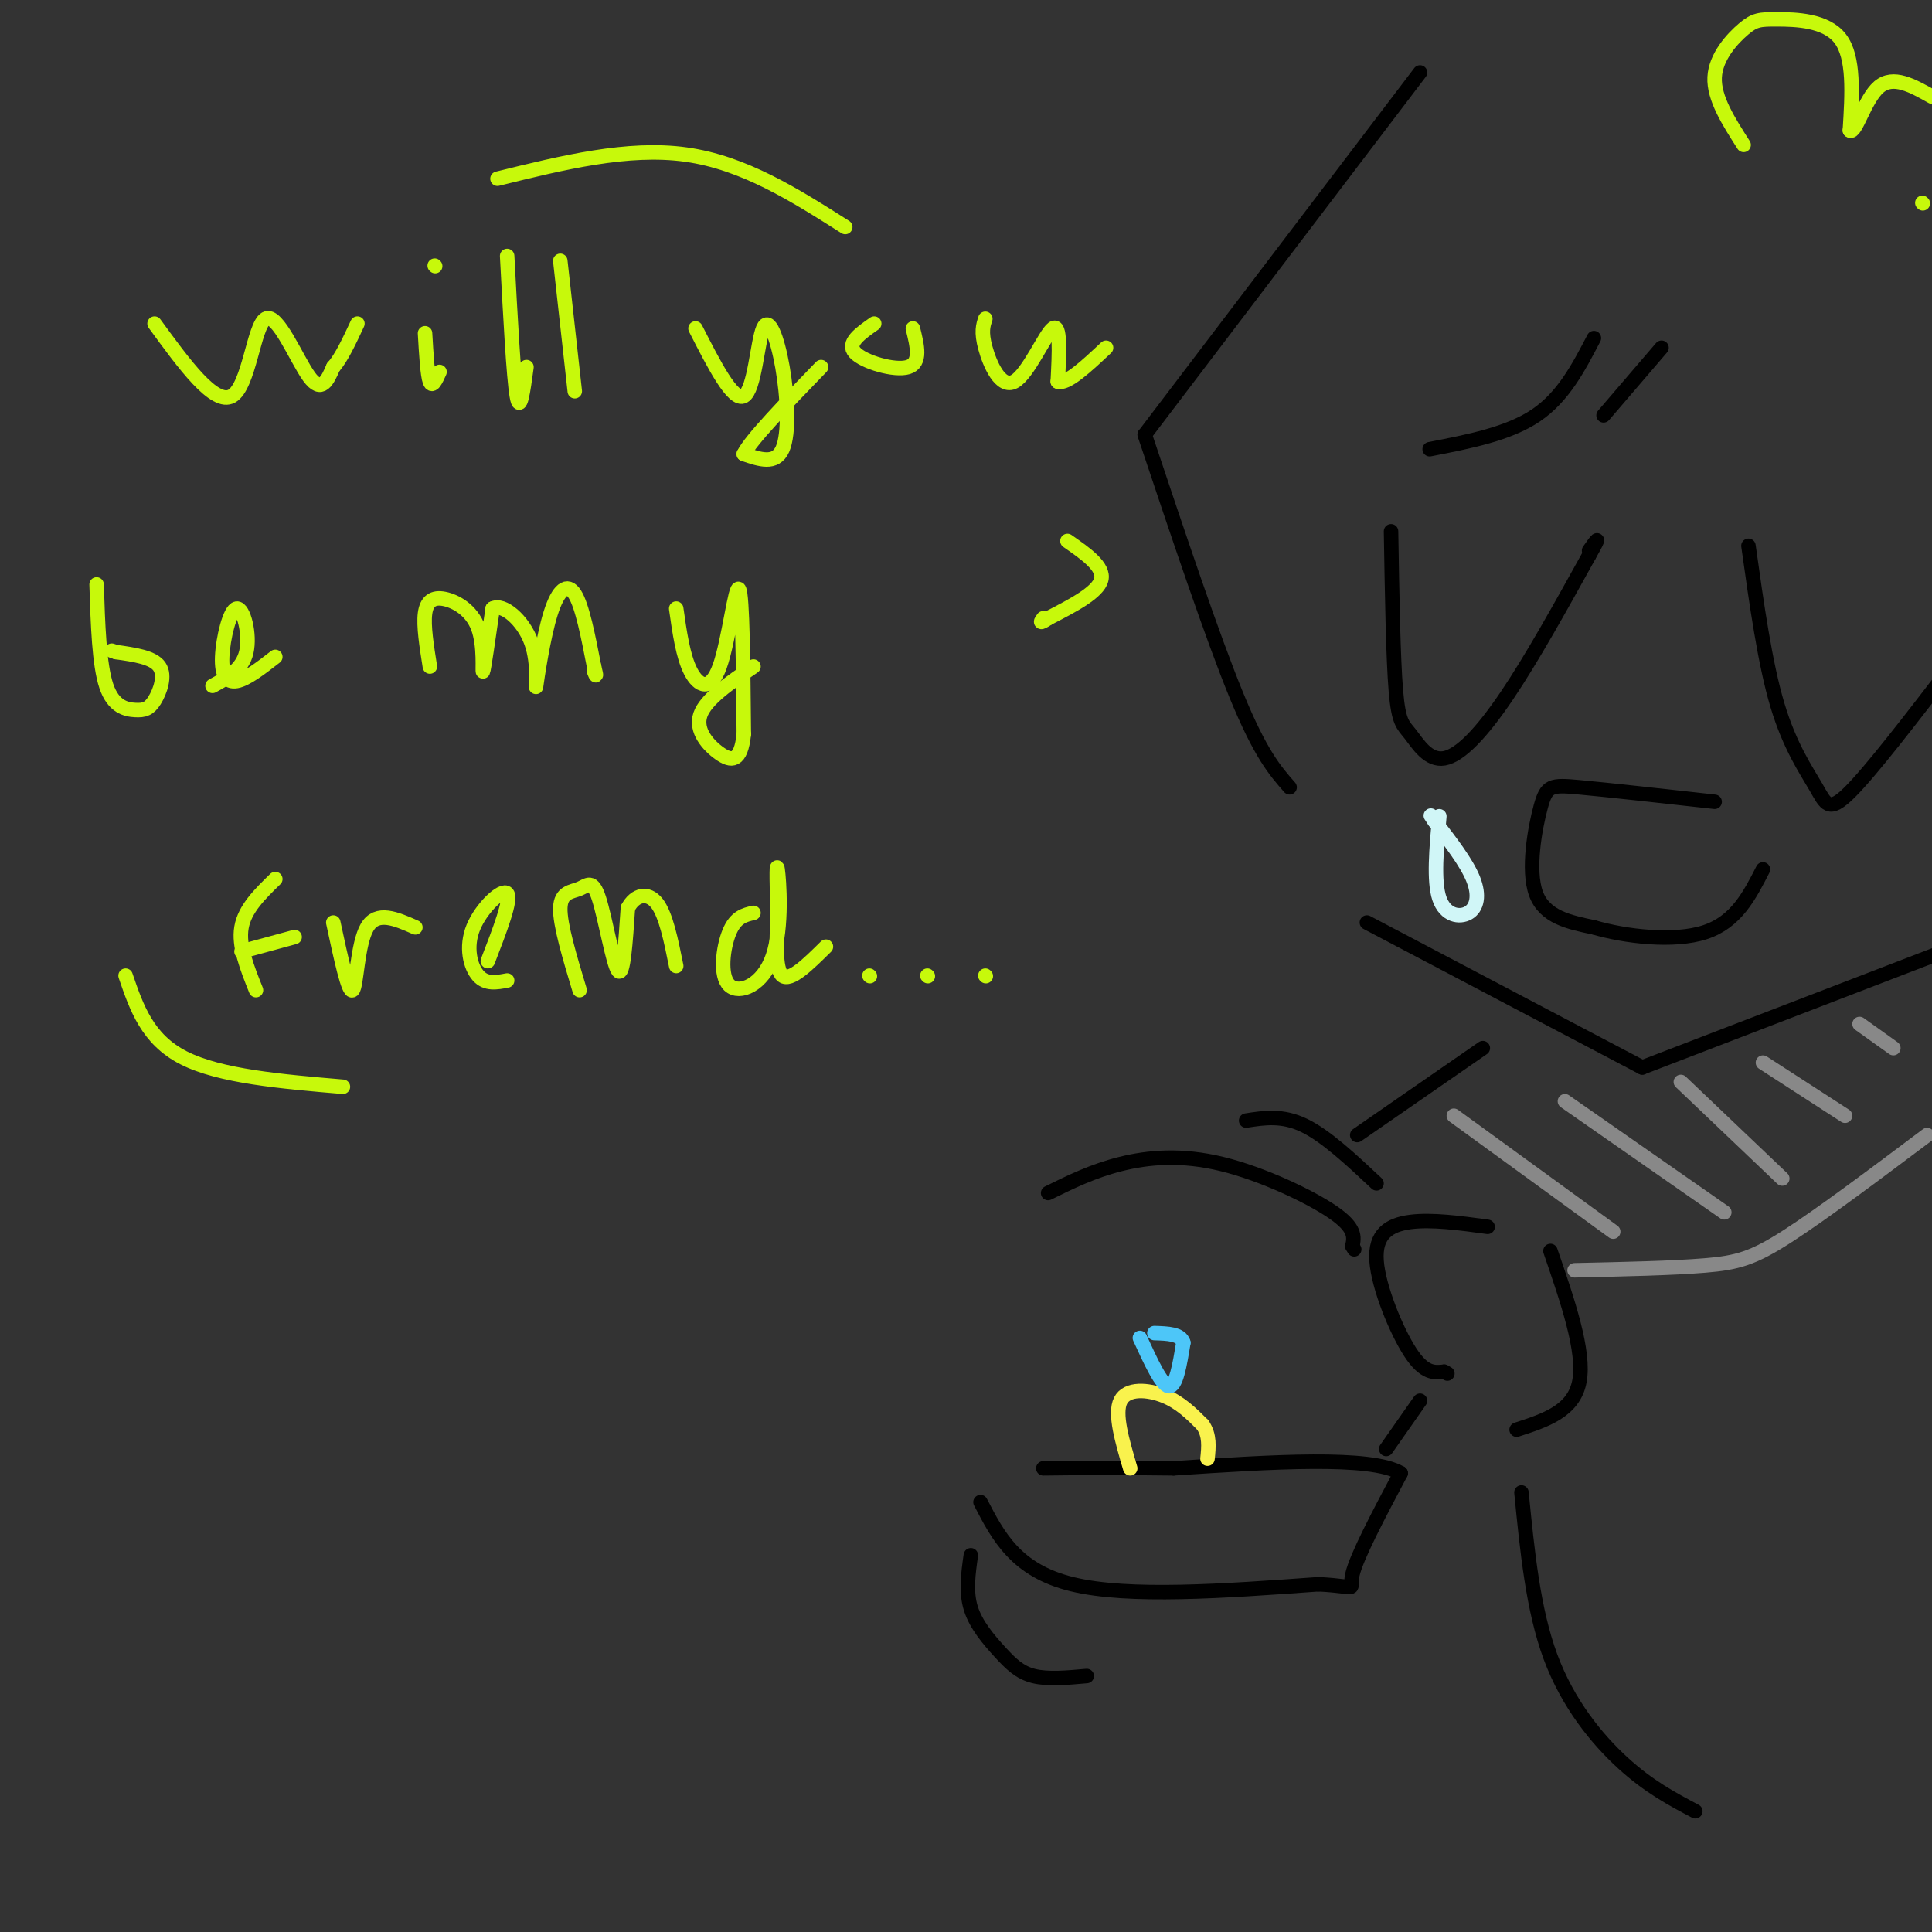 <svg viewBox='0 0 400 400' version='1.1' xmlns='http://www.w3.org/2000/svg' xmlns:xlink='http://www.w3.org/1999/xlink'><rect x="0" y="0" width="400" height="400" fill="#333333" stroke="none"/><g fill='none' stroke='rgb(0,0,0)' stroke-width='3' stroke-linecap='round' stroke-linejoin='round'><path d='M294,15c0.000,0.000 -57.000,75.000 -57,75'/><path d='M237,90c7.000,20.917 14.000,41.833 19,54c5.000,12.167 8.000,15.583 11,19'/><path d='M283,191c0.000,0.000 57.000,30.000 57,30'/><path d='M340,221c0.000,0.000 65.000,-25.000 65,-25'/><path d='M288,110c0.219,13.137 0.437,26.274 1,33c0.563,6.726 1.470,7.040 3,9c1.530,1.960 3.681,5.566 7,5c3.319,-0.566 7.805,-5.305 13,-13c5.195,-7.695 11.097,-18.348 17,-29'/><path d='M329,115c2.833,-5.000 1.417,-3.000 0,-1'/><path d='M362,113c1.714,12.208 3.429,24.417 6,33c2.571,8.583 6.000,13.542 8,17c2.000,3.458 2.571,5.417 7,1c4.429,-4.417 12.714,-15.208 21,-26'/><path d='M296,93c8.167,-1.583 16.333,-3.167 22,-7c5.667,-3.833 8.833,-9.917 12,-16'/><path d='M332,86c0.000,0.000 12.000,-14.000 12,-14'/><path d='M355,166c-11.030,-1.226 -22.060,-2.452 -28,-3c-5.940,-0.548 -6.792,-0.417 -8,4c-1.208,4.417 -2.774,13.119 -1,18c1.774,4.881 6.887,5.940 12,7'/><path d='M330,192c6.444,1.889 16.556,3.111 23,1c6.444,-2.111 9.222,-7.556 12,-13'/><path d='M201,322c-0.536,3.780 -1.071,7.560 0,11c1.071,3.440 3.750,6.542 6,9c2.250,2.458 4.071,4.274 7,5c2.929,0.726 6.964,0.363 11,0'/><path d='M308,254c-5.804,-0.786 -11.607,-1.571 -16,-1c-4.393,0.571 -7.375,2.500 -7,8c0.375,5.500 4.107,14.571 7,19c2.893,4.429 4.946,4.214 7,4'/><path d='M299,284c1.167,0.667 0.583,0.333 0,0'/><path d='M203,311c3.667,7.083 7.333,14.167 19,17c11.667,2.833 31.333,1.417 51,0'/><path d='M273,328c9.044,0.489 6.156,1.711 7,-2c0.844,-3.711 5.422,-12.356 10,-21'/><path d='M290,305c-6.167,-3.667 -26.583,-2.333 -47,-1'/><path d='M243,304c-12.333,-0.167 -19.667,-0.083 -27,0'/><path d='M217,247c4.625,-2.280 9.250,-4.560 15,-6c5.750,-1.440 12.625,-2.042 21,0c8.375,2.042 18.250,6.726 23,10c4.750,3.274 4.375,5.137 4,7'/><path d='M280,258c0.667,1.167 0.333,0.583 0,0'/><path d='M294,290c0.000,0.000 -7.000,10.000 -7,10'/><path d='M258,232c3.750,-0.583 7.500,-1.167 12,1c4.500,2.167 9.750,7.083 15,12'/></g>
<g fill='none' stroke='rgb(249,242,77)' stroke-width='3' stroke-linecap='round' stroke-linejoin='round'><path d='M234,304c-1.667,-5.667 -3.333,-11.333 -2,-14c1.333,-2.667 5.667,-2.333 9,-1c3.333,1.333 5.667,3.667 8,6'/><path d='M249,295c1.500,2.167 1.250,4.583 1,7'/></g>
<g fill='none' stroke='rgb(77,198,248)' stroke-width='3' stroke-linecap='round' stroke-linejoin='round'><path d='M236,277c2.250,4.917 4.500,9.833 6,10c1.500,0.167 2.250,-4.417 3,-9'/><path d='M245,278c-0.500,-1.833 -3.250,-1.917 -6,-2'/></g>
<g fill='none' stroke='rgb(199,249,11)' stroke-width='3' stroke-linecap='round' stroke-linejoin='round'><path d='M361,30c-3.104,-4.847 -6.207,-9.694 -6,-14c0.207,-4.306 3.726,-8.072 6,-10c2.274,-1.928 3.305,-2.019 7,-2c3.695,0.019 10.056,0.148 13,4c2.944,3.852 2.472,11.426 2,19'/><path d='M383,27c1.156,0.867 3.044,-6.467 6,-9c2.956,-2.533 6.978,-0.267 11,2'/><path d='M398,42c0.000,0.000 0.100,0.100 0.1,0.1'/><path d='M221,112c3.833,2.667 7.667,5.333 7,8c-0.667,2.667 -5.833,5.333 -11,8'/><path d='M217,128c-2.000,1.333 -1.500,0.667 -1,0'/><path d='M32,67c6.208,8.518 12.417,17.036 16,15c3.583,-2.036 4.542,-14.625 7,-16c2.458,-1.375 6.417,8.464 9,12c2.583,3.536 3.792,0.768 5,-2'/><path d='M69,76c1.667,-1.833 3.333,-5.417 5,-9'/><path d='M88,69c0.250,4.333 0.500,8.667 1,10c0.500,1.333 1.250,-0.333 2,-2'/><path d='M90,55c0.000,0.000 0.100,0.100 0.1,0.1'/><path d='M105,53c0.667,12.583 1.333,25.167 2,29c0.667,3.833 1.333,-1.083 2,-6'/><path d='M116,54c0.000,0.000 3.000,27.000 3,27'/><path d='M144,68c3.882,7.611 7.764,15.222 10,14c2.236,-1.222 2.826,-11.276 4,-14c1.174,-2.724 2.931,1.882 4,8c1.069,6.118 1.448,13.748 0,17c-1.448,3.252 -4.724,2.126 -8,1'/><path d='M154,94c1.333,-2.833 8.667,-10.417 16,-18'/><path d='M181,67c-2.889,2.022 -5.778,4.044 -4,6c1.778,1.956 8.222,3.844 11,3c2.778,-0.844 1.889,-4.422 1,-8'/><path d='M204,66c-0.446,1.351 -0.893,2.702 0,6c0.893,3.298 3.125,8.542 6,7c2.875,-1.542 6.393,-9.869 8,-11c1.607,-1.131 1.304,4.935 1,11'/><path d='M219,79c1.833,0.667 5.917,-3.167 10,-7'/><path d='M20,121c0.265,8.300 0.530,16.600 2,21c1.470,4.400 4.147,4.901 6,5c1.853,0.099 2.884,-0.204 4,-2c1.116,-1.796 2.319,-5.085 1,-7c-1.319,-1.915 -5.159,-2.458 -9,-3'/><path d='M24,135c-1.500,-0.500 -0.750,-0.250 0,0'/><path d='M44,142c3.083,-1.684 6.166,-3.368 7,-7c0.834,-3.632 -0.581,-9.211 -2,-9c-1.419,0.211 -2.844,6.211 -3,10c-0.156,3.789 0.955,5.368 3,5c2.045,-0.368 5.022,-2.684 8,-5'/><path d='M89,138c-0.668,-4.220 -1.337,-8.440 -1,-11c0.337,-2.560 1.678,-3.459 4,-3c2.322,0.459 5.625,2.278 7,6c1.375,3.722 0.821,9.349 1,9c0.179,-0.349 1.089,-6.675 2,-13'/><path d='M102,126c2.091,-1.185 6.320,2.351 8,7c1.680,4.649 0.811,10.411 1,9c0.189,-1.411 1.435,-9.995 3,-15c1.565,-5.005 3.447,-6.430 5,-4c1.553,2.430 2.776,8.715 4,15'/><path d='M123,138c0.667,2.667 0.333,1.833 0,1'/><path d='M140,126c0.702,4.952 1.405,9.905 3,13c1.595,3.095 4.083,4.333 6,-1c1.917,-5.333 3.262,-17.238 4,-16c0.738,1.238 0.869,15.619 1,30'/><path d='M154,152c-0.607,5.905 -2.625,5.667 -5,4c-2.375,-1.667 -5.107,-4.762 -4,-8c1.107,-3.238 6.054,-6.619 11,-10'/><path d='M57,182c-3.167,3.083 -6.333,6.167 -7,10c-0.667,3.833 1.167,8.417 3,13'/><path d='M50,197c0.000,0.000 11.000,-3.000 11,-3'/><path d='M69,191c1.578,7.356 3.156,14.711 4,14c0.844,-0.711 0.956,-9.489 3,-13c2.044,-3.511 6.022,-1.756 10,0'/><path d='M101,199c2.476,-6.417 4.952,-12.833 4,-14c-0.952,-1.167 -5.333,2.917 -7,7c-1.667,4.083 -0.619,8.167 1,10c1.619,1.833 3.810,1.417 6,1'/><path d='M120,205c-2.051,-6.812 -4.102,-13.624 -4,-17c0.102,-3.376 2.357,-3.317 4,-4c1.643,-0.683 2.673,-2.107 4,2c1.327,4.107 2.951,13.745 4,15c1.049,1.255 1.525,-5.872 2,-13'/><path d='M130,188c1.467,-2.822 4.133,-3.378 6,-1c1.867,2.378 2.933,7.689 4,13'/><path d='M156,189c-1.848,0.423 -3.697,0.845 -5,4c-1.303,3.155 -2.061,9.041 0,11c2.061,1.959 6.939,-0.011 9,-6c2.061,-5.989 1.303,-15.997 1,-18c-0.303,-2.003 -0.152,3.998 0,10'/><path d='M161,190c-0.178,4.489 -0.622,10.711 1,12c1.622,1.289 5.311,-2.356 9,-6'/><path d='M180,202c0.000,0.000 0.100,0.100 0.1,0.1'/><path d='M192,202c0.000,0.000 0.100,0.100 0.1,0.1'/><path d='M204,202c0.000,0.000 0.100,0.100 0.1,0.1'/><path d='M26,202c2.250,6.583 4.500,13.167 12,17c7.500,3.833 20.250,4.917 33,6'/><path d='M103,37c13.500,-3.333 27.000,-6.667 39,-5c12.000,1.667 22.500,8.333 33,15'/></g>
<g fill='none' stroke='rgb(0,0,0)' stroke-width='3' stroke-linecap='round' stroke-linejoin='round'><path d='M321,259c3.583,10.417 7.167,20.833 6,27c-1.167,6.167 -7.083,8.083 -13,10'/><path d='M315,309c1.200,12.133 2.400,24.267 6,34c3.600,9.733 9.600,17.067 15,22c5.400,4.933 10.200,7.467 15,10'/><path d='M307,217c0.000,0.000 -26.000,18.000 -26,18'/></g>
<g fill='none' stroke='rgb(208,246,247)' stroke-width='3' stroke-linecap='round' stroke-linejoin='round'><path d='M298,169c-0.601,6.708 -1.202,13.417 0,17c1.202,3.583 4.208,4.042 6,3c1.792,-1.042 2.369,-3.583 1,-7c-1.369,-3.417 -4.685,-7.708 -8,-12'/><path d='M297,170c-1.333,-2.000 -0.667,-1.000 0,0'/></g>
<g fill='none' stroke='rgb(136,136,136)' stroke-width='3' stroke-linecap='round' stroke-linejoin='round'><path d='M326,263c10.156,-0.222 20.311,-0.444 27,-1c6.689,-0.556 9.911,-1.444 17,-6c7.089,-4.556 18.044,-12.778 29,-21'/><path d='M301,231c0.000,0.000 33.000,24.000 33,24'/><path d='M324,228c0.000,0.000 33.000,23.000 33,23'/><path d='M348,224c0.000,0.000 21.000,20.000 21,20'/><path d='M365,220c0.000,0.000 17.000,11.000 17,11'/><path d='M385,212c0.000,0.000 7.000,5.000 7,5'/></g>
</svg>